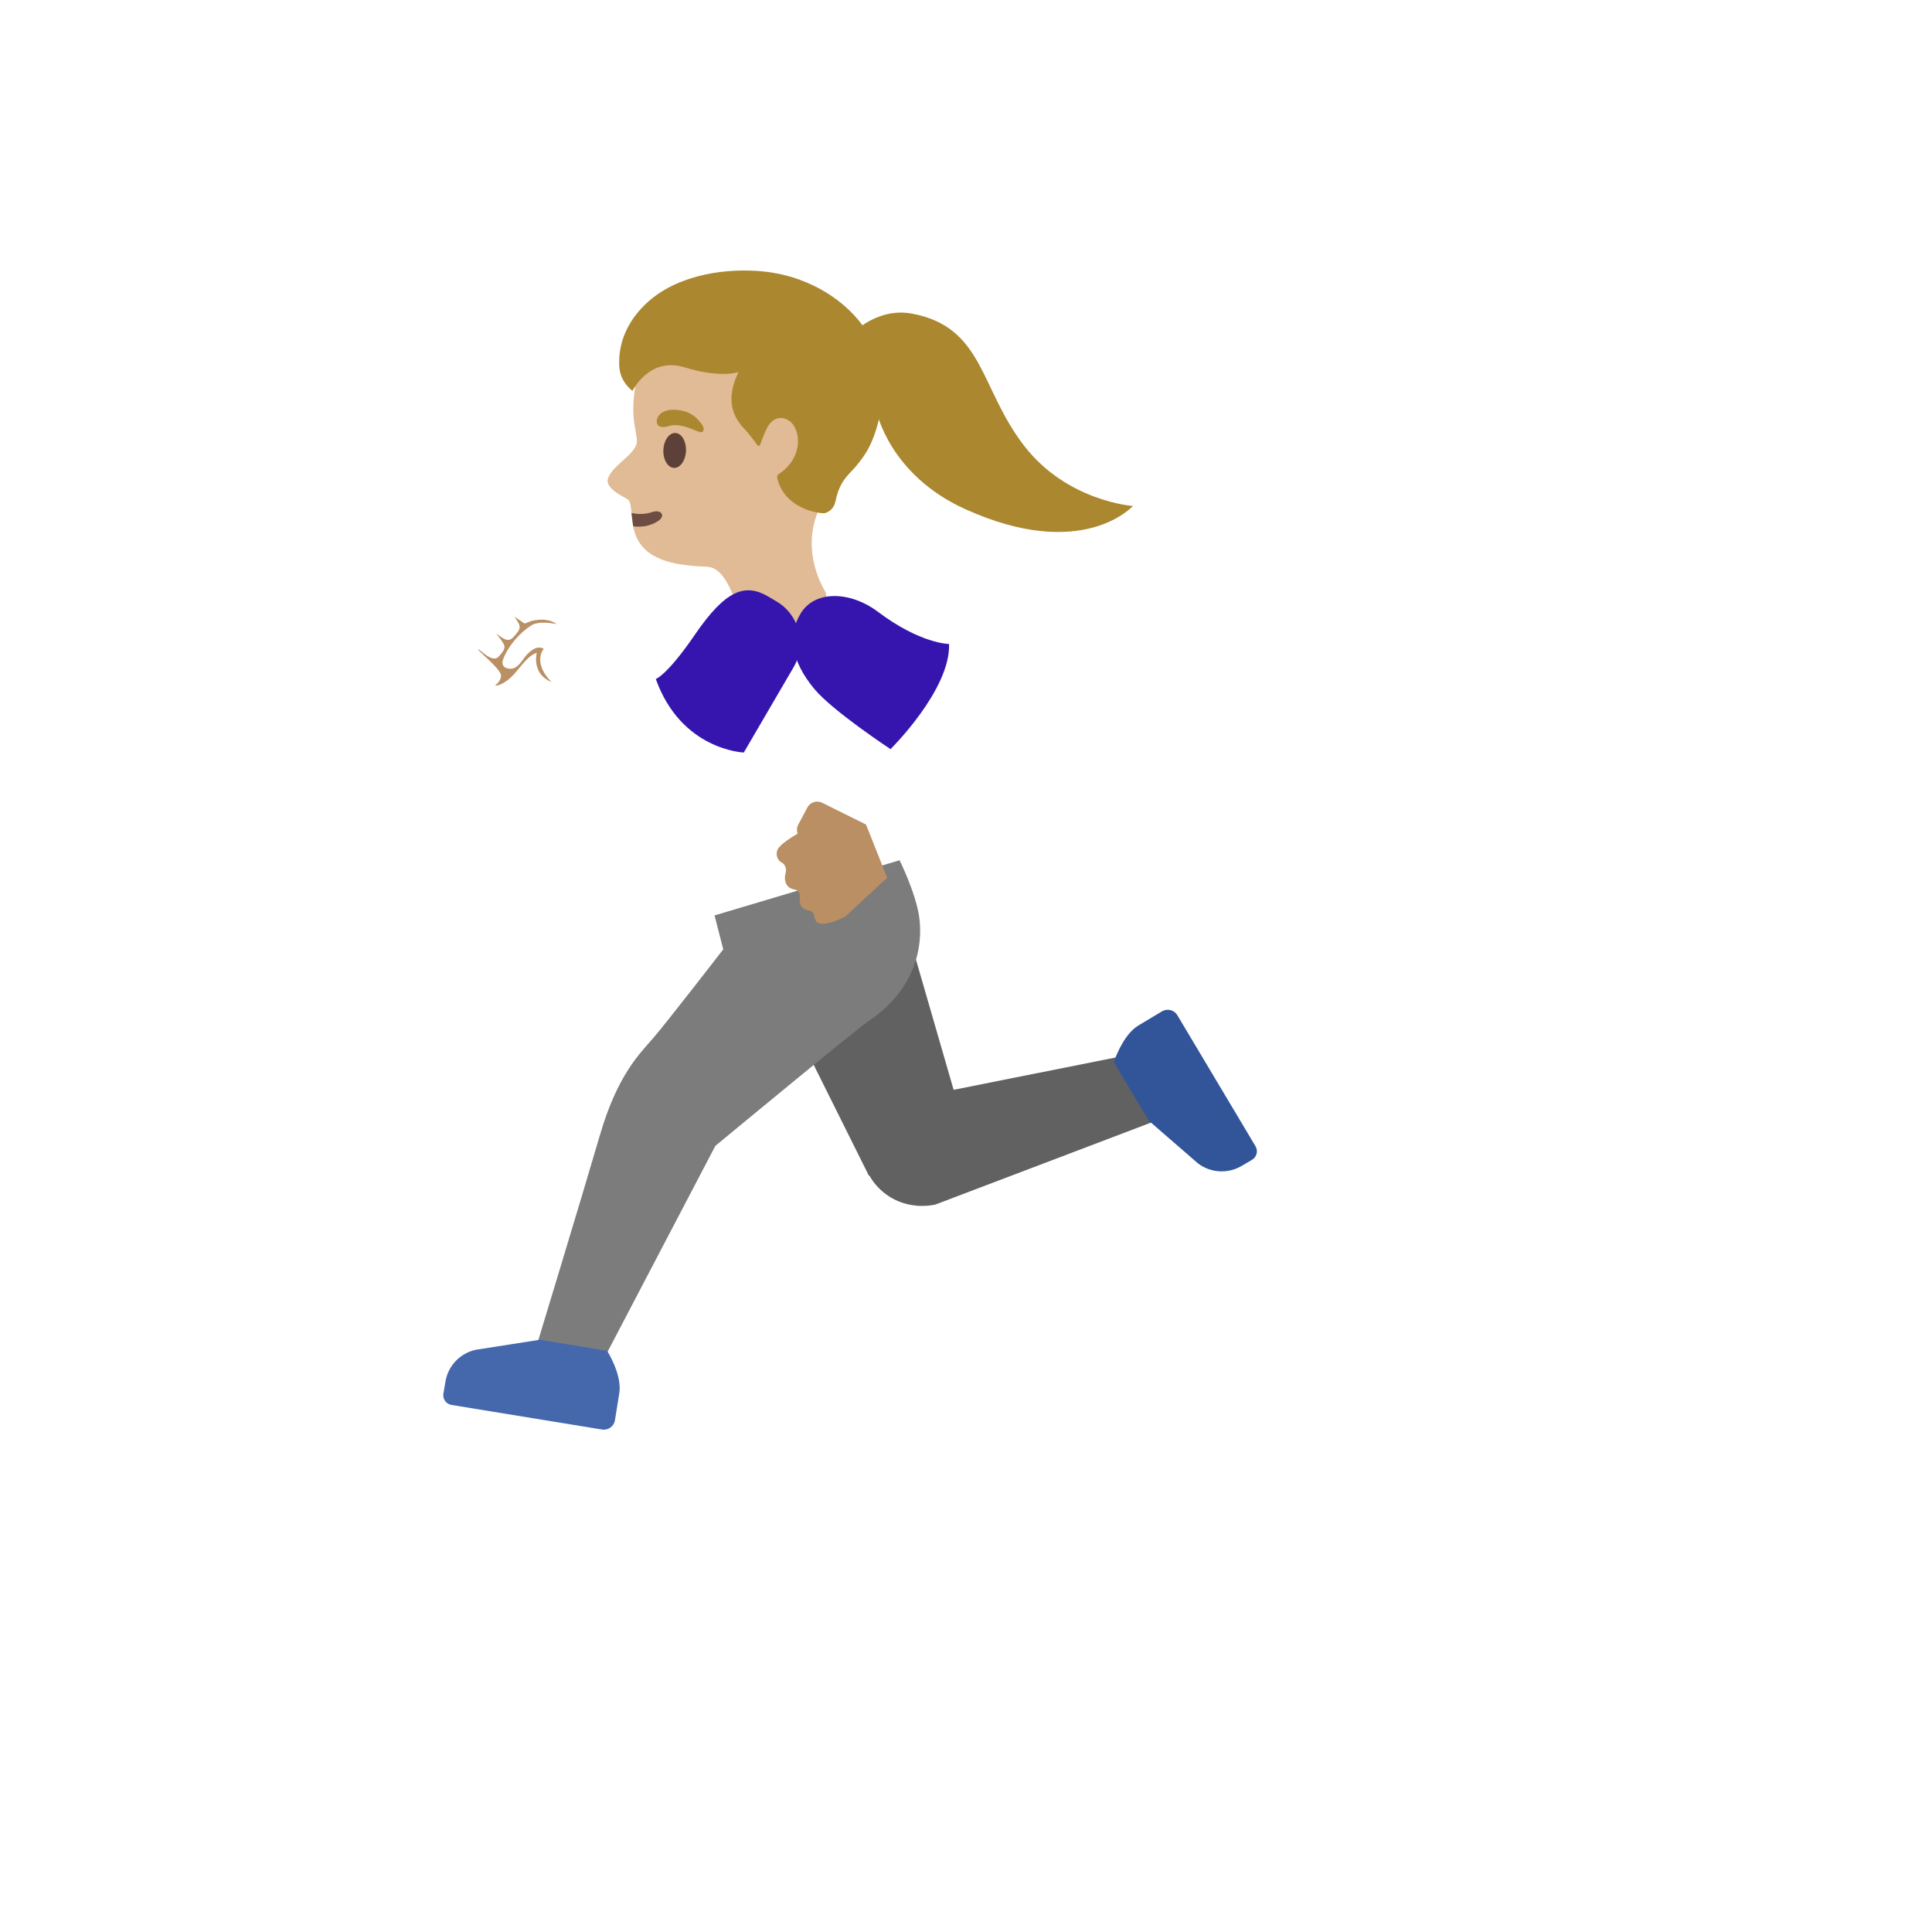 <svg xmlns="http://www.w3.org/2000/svg" version="1.1" xmlns:xlink="http://www.w3.org/1999/xlink" width="100%" height="100%" id="svgWorkerArea" viewBox="-25 -25 625 625" xmlns:idraw="https://idraw.muisca.co" style="background: white;"><defs id="defsdoc"><pattern id="patternBool" x="0" y="0" width="10" height="10" patternUnits="userSpaceOnUse" patternTransform="rotate(35)"><circle cx="5" cy="5" r="4" style="stroke: none;fill: #ff000070;"></circle></pattern></defs><g id="fileImp-746298977" class="cosito"><path id="pathImp-777958646" fill="#ab872f" class="grouped" d="M306.351 119.268C291.876 100.589 293.321 80.819 270.02 76.454 254.647 73.566 242.579 90.158 242.868 95.968 243.382 107.168 253.748 106.591 258.626 108.324 258.626 108.324 262.831 128.608 287.126 139.648 325.223 156.947 341.494 138.685 341.494 138.685 341.494 138.685 320.28 137.241 306.351 119.268 306.351 119.268 306.351 119.268 306.351 119.268"></path><path id="pathImp-625198344" fill="url(#IconifyId17ecdb2904d178eab24564)" class="grouped" d="M306.351 119.268C291.876 100.589 293.866 81.076 270.02 76.454 254.871 73.534 242.579 90.158 242.868 95.968 243.382 107.168 253.748 106.591 258.626 108.324 258.626 108.324 262.831 128.608 287.126 139.648 325.223 156.947 341.494 138.685 341.494 138.685 341.494 138.685 320.28 137.241 306.351 119.268 306.351 119.268 306.351 119.268 306.351 119.268"></path><path id="pathImp-343857313" fill="url(#IconifyId17ecdb2904d178eab24565)" class="grouped" d="M300.542 109.544C291.908 94.01 289.469 80.081 270.02 76.454 254.647 73.566 242.836 89.709 243.093 95.518 243.093 95.518 251.213 85.055 270.052 89.549 288.859 94.042 300.542 109.543 300.542 109.544 300.542 109.543 300.542 109.543 300.542 109.544"></path><path id="pathImp-581096804" fill="url(#IconifyId17ecdb2904d178eab24566)" class="grouped" d="M306.351 119.268C302.724 114.614 299.868 109.447 297.268 104.152 294.957 99.466 293.192 95.294 287.704 93.817 279.006 91.474 266.939 102.611 268.8 113.427 269.956 120.103 278.461 133.133 302.5 142.633 328.496 152.903 341.462 138.653 341.462 138.653 341.462 138.653 320.28 137.241 306.351 119.268 306.351 119.268 306.351 119.268 306.351 119.268"></path><path id="pathImp-904886543" fill="#616161" class="grouped" d="M343.099 315.654C343.099 315.654 283.5 327.561 283.5 327.561 283.5 327.561 266.907 270.208 266.907 270.209 266.907 270.208 227.013 296.943 227.013 296.943 227.013 296.943 256.091 355.355 256.091 355.355 256.091 355.355 256.219 355.259 256.219 355.259 258.657 359.584 262.669 362.803 267.42 364.245 268.865 364.695 270.309 364.951 271.785 365.048 271.785 365.048 271.785 365.112 271.785 365.112 271.785 365.112 272.267 365.08 272.267 365.08 274.064 365.176 275.829 365.048 277.53 364.695 277.53 364.695 351.091 336.74 351.091 336.74 351.091 336.74 343.099 315.654 343.099 315.654 343.099 315.654 343.099 315.654 343.099 315.654"></path><path id="pathImp-950033128" fill="#325599" class="grouped" d="M355.873 303.426C354.846 301.693 352.631 301.147 350.898 302.175 350.898 302.175 343.292 306.732 343.292 306.732 338.124 309.813 335.332 318.575 335.332 318.575 335.332 318.575 346.63 337.543 346.63 337.543 346.63 337.543 362.452 351.279 362.452 351.279 366.528 354.456 372.145 354.809 376.606 352.21 376.606 352.21 380.04 350.188 380.04 350.188 381.548 349.289 382.062 347.331 381.163 345.823 381.163 345.823 355.873 303.426 355.873 303.426 355.873 303.426 355.873 303.426 355.873 303.426"></path><path id="pathImp-549579929" fill="#7c7c7c" class="grouped" d="M169.789 415.661C169.789 415.661 206.409 345.695 206.409 345.695 206.409 345.695 252.015 307.952 255.995 305.288 270.854 295.338 273.807 281.506 272.331 271.46 271.175 263.661 266.008 253.295 266.008 253.295 266.008 253.295 206.152 271.139 206.152 271.139 206.152 271.139 208.976 282.115 208.976 282.115 208.976 282.115 190.65 305.801 186.382 310.744 182.113 315.686 174.796 322.587 169.115 342.068 163.113 362.608 148.061 412.13 148.061 412.13 148.061 412.13 169.789 415.661 169.789 415.661 169.789 415.661 169.789 415.661 169.789 415.661"></path><path id="pathImp-833622773" fill="#4568ad" class="grouped" d="M169.757 437.453C171.747 437.774 173.608 436.426 173.929 434.468 173.929 434.468 175.341 425.706 175.341 425.706 176.336 419.769 171.426 412.002 171.426 412.002 171.426 412.002 149.634 408.407 149.634 408.407 149.634 408.407 128.933 411.649 128.933 411.649 123.862 412.74 119.978 416.784 119.112 421.887 119.112 421.887 118.438 425.834 118.438 425.834 118.149 427.568 119.304 429.204 121.037 429.493 121.037 429.493 169.757 437.453 169.757 437.453 169.757 437.453 169.757 437.453 169.757 437.453"></path><path id="pathImp-722558960" fill="#e0bb95" class="grouped" d="M252.208 92.18C244.986 78.476 227.334 66.986 211.897 68.43 194.63 70.035 184.584 81.686 181.086 97.091 179.802 102.675 179.578 108.324 180.252 112.368 180.348 112.849 181.022 116.38 181.022 117.503 181.375 121.739 172.934 125.366 171.65 129.923 170.688 133.358 177.813 136.086 178.326 136.76 180.958 140.097 175.405 154.572 195.272 157.589 201.98 158.584 202.493 158.006 204.836 158.52 210.966 159.868 213.983 173.572 213.983 173.572 213.983 173.572 216.807 187.18 230.287 184.035 245.692 180.44 242.098 166.575 242.098 166.575 242.098 166.575 231.892 151.331 242.194 135.636 250.121 123.665 256.861 101.006 252.208 92.18 252.208 92.18 252.208 92.18 252.208 92.18"></path><path id="pathImp-494794377" fill="#6d4c41" class="grouped" d="M179.834 145.265C182.595 145.618 185.387 145.168 187.826 143.596 190.522 141.895 188.917 139.616 185.9 140.675 184.071 141.317 181.536 141.51 179.289 140.932 179.289 140.932 179.834 145.265 179.834 145.265 179.834 145.265 179.834 145.265 179.834 145.265"></path><path id="ellipseImp-970001964" fill="#5d4037" class="grouped" d="M193.039 126.363C191.019 126.286 189.48 123.697 189.6 120.578 189.72 117.46 191.453 114.997 193.473 115.074 195.493 115.152 197.032 117.741 196.912 120.859 196.792 123.978 195.059 126.441 193.039 126.363 193.039 126.363 193.039 126.363 193.039 126.363"></path><path id="pathImp-635806728" fill="url(#IconifyId17ecdb2904d178eab24567)" class="grouped" d="M186.478 207.753C186.478 207.753 157.721 185.864 157.721 185.864 157.721 185.864 143.728 200.82 143.728 200.82 143.728 200.82 172.742 228.935 172.742 228.935 172.742 228.935 172.774 228.903 172.774 228.903 178.454 234.84 191.774 238.884 202.846 228.807 213.373 219.21 226.371 198.766 226.371 198.766 226.371 198.766 203.873 180.729 203.873 180.729 203.873 180.729 186.478 207.753 186.478 207.753 186.478 207.753 186.478 207.753 186.478 207.753"></path><path id="pathImp-25804026" fill="#ab872f" class="grouped" d="M191.228 112.849C187.698 114.005 186.767 111.694 187.922 109.736 188.757 108.324 190.875 107.072 195.079 107.746 199.027 108.388 200.728 110.603 201.819 111.951 202.911 113.299 202.846 114.679 201.948 114.807 200.728 115.064 195.625 111.437 191.228 112.849 191.228 112.849 191.228 112.849 191.228 112.849"></path><path id="pathImp-342410081" fill="#ab872f" class="grouped" d="M254.101 80.338C247.008 70.709 235.005 64.13 221.942 62.814 210.581 61.627 194.855 63.584 184.745 72.539 178.679 77.93 174.828 85.248 175.341 93.625 175.63 98.663 179.61 101.456 179.61 101.456 179.61 101.456 184.97 90.319 196.427 93.817 208.463 97.508 213.919 95.326 213.919 95.326 209.297 104.793 212.603 110.314 215.62 113.523 217.353 115.353 218.926 117.503 219.824 118.755 220.274 119.397 220.723 119.397 220.947 118.755 221.493 117.214 222.552 114.454 223.29 113.138 225.794 108.805 229.324 110.57 229.356 110.603 234.203 112.593 235.39 122.831 226.981 128.319 226.789 128.447 226.211 128.8 226.468 129.827 229.1 140.258 241.231 141.317 242.001 140.964 242.001 140.964 242.034 140.964 242.034 140.964 242.034 140.964 242.226 140.868 242.226 140.868 243.895 140.226 244.922 138.91 245.307 137.048 246.687 130.276 249.768 128.479 252.079 125.623 254.743 122.349 257.76 118.626 259.942 107.971 262.029 97.893 260.007 88.361 254.101 80.338 254.101 80.338 254.101 80.338 254.101 80.338"></path><path id="pathImp-199207257" fill="url(#IconifyId17ecdb2904d178eab24568)" class="grouped" d="M254.101 80.338C247.008 70.709 235.005 64.13 221.942 62.814 210.581 61.627 194.855 63.584 184.745 72.539 178.679 77.93 174.828 85.248 175.341 93.625 175.63 98.663 179.61 101.456 179.61 101.456 179.61 101.456 184.97 90.319 196.427 93.817 208.463 97.508 213.919 95.326 213.919 95.326 209.297 104.793 212.603 110.314 215.62 113.523 217.353 115.353 218.926 117.503 219.824 118.755 220.274 119.397 220.723 119.397 220.947 118.755 221.493 117.214 222.552 114.454 223.29 113.138 225.794 108.805 229.324 110.57 229.356 110.603 234.203 112.593 235.39 122.831 226.981 128.319 226.789 128.447 226.211 128.8 226.468 129.827 229.1 140.258 241.231 141.317 242.001 140.964 242.001 140.964 242.034 140.964 242.034 140.964 242.034 140.964 242.226 140.868 242.226 140.868 243.895 140.226 244.922 138.91 245.307 137.048 246.687 130.276 249.768 128.479 252.079 125.623 254.743 122.349 257.76 118.626 259.942 107.971 262.029 97.893 260.007 88.361 254.101 80.338 254.101 80.338 254.101 80.338 254.101 80.338"></path><path id="pathImp-676707925" fill="#3615af" class="grouped" d="M187.152 194.658C195.4 217.734 215.62 218.44 215.62 218.44 215.62 218.44 231.731 190.839 231.731 190.839 236.062 183.41 233.564 173.878 226.147 169.528 226.147 169.528 223.483 167.955 223.483 167.956 216.069 163.623 209.779 165.741 199.797 180.312 190.843 193.439 187.152 194.658 187.152 194.658 187.152 194.658 187.152 194.658 187.152 194.658"></path><stop offset=".705" stop-color="#5914f2" id="stopImp-928461128" class="grouped"></stop><path id="pathImp-459352543" fill="url(#IconifyId17ecdb2904d178eab24569)" class="grouped" d="M206.152 271.107C198.193 239.526 196.716 217.349 198.513 199.569 200.824 177.167 211.512 163.783 223.515 159.547 238.343 154.315 248.613 161.857 252.753 175.273 255.577 184.42 255.032 191.449 254.807 195.814 254.807 195.813 252.753 219.788 271.817 249.796 271.817 249.796 269.988 262.827 239.562 269.984 226.018 273.161 206.152 271.107 206.152 271.107 206.152 271.107 206.152 271.107 206.152 271.107"></path><path id="pathImp-944123869" fill="#ba8f63" class="grouped" d="M255.16 241.741C255.16 241.741 241.231 234.808 241.071 234.744 239.316 233.799 237.128 234.461 236.192 236.22 236.192 236.22 233.208 241.805 233.208 241.805 232.726 242.736 232.694 243.763 233.015 244.693 231.41 245.624 227.463 248.063 226.628 249.7 225.665 251.561 226.757 253.519 227.784 253.969 228.971 254.482 229.517 256.151 229.164 257.403 228.779 258.687 228.811 260.002 229.421 261.062 230.03 262.121 230.8 262.538 232.277 262.827 232.983 262.955 233.721 263.854 233.721 264.56 233.689 265.651 233.689 267.545 234.235 268.251 235.326 269.695 237.123 269.246 238.054 270.305 238.407 270.722 238.439 272.551 239.177 273.225 241.36 275.279 248.452 271.492 248.452 271.492 248.452 271.492 261.996 258.943 261.996 258.943 261.996 258.943 255.16 241.741 255.16 241.741 255.16 241.741 255.16 241.741 255.16 241.741"></path><stop offset="1" stop-color="#cca47a" id="stopImp-362228698" class="grouped"></stop><path id="pathImp-761719209" fill="url(#IconifyId17ecdb2904d178eab24570)" class="grouped" d="M250.667 239.558C250.667 239.558 259.236 241.965 259.236 241.965 259.236 241.965 265.11 258.173 265.11 258.173 265.11 258.173 246.784 276.21 243.67 271.171 242.675 269.599 244.505 267.898 241.841 266.903 239.947 266.197 238.535 265.298 239.081 262.377 239.306 261.286 238.439 259.938 237.669 259.842 234.203 259.425 233.304 257.499 234.331 255.06 234.909 253.712 234.78 251.433 232.822 250.406 232.116 250.021 231.121 248.448 231.571 246.202 232.309 242.703 250.667 239.558 250.667 239.558 250.667 239.558 250.667 239.558 250.667 239.558"></path><path id="pathImp-521212932" fill="url(#IconifyId17ecdb2904d178eab24571)" class="grouped" d="M262.446 260.195C262.446 260.195 294.187 238.788 294.187 238.788 294.187 238.788 294.187 238.756 294.187 238.756 298.006 234.969 299.354 232.337 300.125 229.16 302.564 219.21 296.081 212.278 296.081 212.278 296.081 212.278 266.714 179.445 266.714 179.445 266.714 179.445 248.613 198.156 248.613 198.156 248.613 198.156 274.417 223.96 274.417 223.96 274.417 223.96 255.128 241.773 255.128 241.773 255.128 241.773 262.446 260.195 262.446 260.195 262.446 260.195 262.446 260.195 262.446 260.195"></path><path id="pathImp-426667250" fill="#3615af" class="grouped" d="M263.088 217.349C263.088 217.349 282.537 198.124 282.023 183.329 282.023 183.329 272.748 183.297 258.947 172.866 250.25 166.319 238.696 165.773 234.042 173.411 229.902 180.151 230.576 188.464 238.535 197.996 244.505 205.089 263.088 217.349 263.088 217.349 263.088 217.349 263.088 217.349 263.088 217.349"></path><stop offset="1" stop-color="#cca47a" id="stopImp-301656060" class="grouped"></stop><path id="pathImp-610111760" fill="url(#IconifyId17ecdb2904d178eab24572)" class="grouped" d="M142.284 189.683C142.284 189.683 142.188 189.748 142.188 189.748 140.808 191.481 138.433 191.962 136.892 190.775 136.892 190.775 130.634 186.057 130.634 186.057 129.093 184.901 128.965 182.526 130.345 180.793 131.725 179.06 134.1 178.579 135.641 179.766 135.641 179.766 141.899 184.484 141.899 184.484 143.471 185.672 143.696 187.95 142.284 189.683 142.284 189.683 142.284 189.683 142.284 189.683"></path><stop offset=".138" stop-color="#e0bb95" id="stopImp-560315496" class="grouped"></stop><path id="pathImp-806977168" fill="url(#IconifyId17ecdb2904d178eab24573)" class="grouped" d="M147.548 169.945C147.644 170.01 147.676 170.074 147.676 170.074 150.532 173.123 153.068 175.658 154.159 176.332 157.048 178.161 159.743 180.472 161.412 183.714 164.525 189.78 160.546 195.749 155.892 200.146 151.27 204.575 148.35 205.538 143.311 204.704 139.203 204.03 130.505 194.819 130.505 194.819 129.607 193.759 128.58 192.668 127.553 191.641 127.168 191.256 126.75 190.871 126.365 190.454 126.365 190.454 126.333 190.422 126.333 190.422 125.146 189.266 124.985 187.726 126.301 186.121 128.034 184.003 129.735 185.094 129.928 185.254 129.928 185.254 129.96 185.286 129.96 185.286 130.762 186.025 131.629 187.02 132.27 187.501 134.132 188.881 135.159 189.138 135.159 189.138 135.159 189.138 143.953 177.969 143.953 177.969 143.953 177.969 140.968 173.989 140.968 173.989 140.968 173.989 140.936 173.925 140.84 173.829 140.519 173.315 139.267 171.486 141.642 169.335 144.274 167.089 147.002 169.432 147.548 169.945 147.548 169.945 147.548 169.945 147.548 169.945"></path><stop offset="1" stop-color="#cca47a" id="stopImp-913483345" class="grouped"></stop><path id="pathImp-89517409" fill="url(#IconifyId17ecdb2904d178eab24574)" class="grouped" d="M147.259 185.094C145.718 186.731 143.311 186.988 141.867 185.704 141.867 185.704 135.223 179.766 135.223 179.766 133.779 178.482 133.843 176.107 135.384 174.471 136.924 172.834 139.331 172.577 140.776 173.861 140.776 173.861 147.419 179.798 147.419 179.798 148.831 181.114 148.767 183.457 147.259 185.094 147.259 185.094 147.259 185.094 147.259 185.094"></path><stop offset="1" stop-color="#cca47a" id="stopImp-521772944" class="grouped"></stop><path id="pathImp-82786670" fill="url(#IconifyId17ecdb2904d178eab24575)" class="grouped" d="M138.625 186.057C140.07 183.971 141.835 181.403 143.792 179.189 144.081 178.868 144.338 178.579 144.627 178.29 147.323 175.498 150.853 175.016 155.282 177.423 155.443 177.52 155.571 177.584 155.732 177.68 155.988 177.84 156.245 178.001 156.534 178.161 156.534 178.161 156.566 178.194 156.566 178.194 156.951 178.45 157.336 178.707 157.721 178.996 159.037 179.959 160.032 181.146 160.642 182.302 163.081 186.185 162.375 189.876 162.375 189.876 162.375 189.876 159.551 198.477 155.379 196.969 151.206 195.46 149.056 189.523 149.056 189.523 149.056 189.523 150.147 185.222 150.147 185.222 148.895 185.094 147.804 185.639 146.328 187.308 145.846 187.854 145.301 188.528 144.659 189.33 144.595 189.427 143.792 190.422 143.728 190.486 142.765 191.545 141.674 192.058 140.358 191.962 138.657 191.866 137.213 190.229 136.411 189.587 137.02 188.817 137.823 187.18 138.625 186.057 138.625 186.057 138.625 186.057 138.625 186.057"></path><stop offset="1" stop-color="#e0bb95" id="stopImp-848216958" class="grouped"></stop><path id="pathImp-194450697" fill="url(#IconifyId17ecdb2904d178eab24576)" class="grouped" d="M136.732 195.974C136.732 195.974 141.931 191.705 141.931 191.705 141.931 191.705 144.691 188.56 144.691 188.56 144.691 188.56 148.286 185.415 148.286 185.415 148.286 185.415 149.537 185.96 149.537 185.96 149.537 185.96 148.767 190.069 148.767 190.069 148.767 190.069 151.463 194.112 151.463 194.113 151.463 194.112 153.164 195.557 153.164 195.557 153.164 195.557 144.338 201.815 144.338 201.815 144.338 201.815 136.732 195.974 136.732 195.974"></path><path id="pathImp-121369238" fill="#ba8f63" class="grouped" d="M137.085 193.631C136.988 195.621 135.063 196.712 135.191 196.744 135.737 196.969 138.433 196.295 141.417 192.957 143.728 190.357 145.943 186.988 148.639 186.185 147.708 190.743 149.73 194.241 153.453 195.621 150.596 192.957 148.286 188.464 150.885 184.869 148.767 183.585 146.296 185.704 145.044 187.244 143.6 188.977 142.316 191.673 139.652 191.32 137.823 191.096 137.149 189.94 137.791 188.207 139.395 183.971 143.151 179.638 147.002 177.231 148.414 176.364 151.303 176.139 155.025 176.878 152.298 174.76 147.644 175.433 145.879 176.268 144.37 176.974 144.755 176.685 143.407 175.819 142.733 175.369 142.059 174.92 141.417 174.503 141.963 175.401 142.926 176.493 143.086 177.552 143.279 178.868 142.027 179.991 141.257 180.922 139.267 183.297 137.534 181.243 135.48 179.959 136.86 181.596 137.181 182.109 137.887 183.264 138.818 184.837 137.406 186.121 136.379 187.34 134.292 189.844 129.992 184.741 129.703 185.062 129.382 185.447 137.181 191.449 137.085 193.631 137.085 193.631 137.085 193.631 137.085 193.631"></path></g></svg>